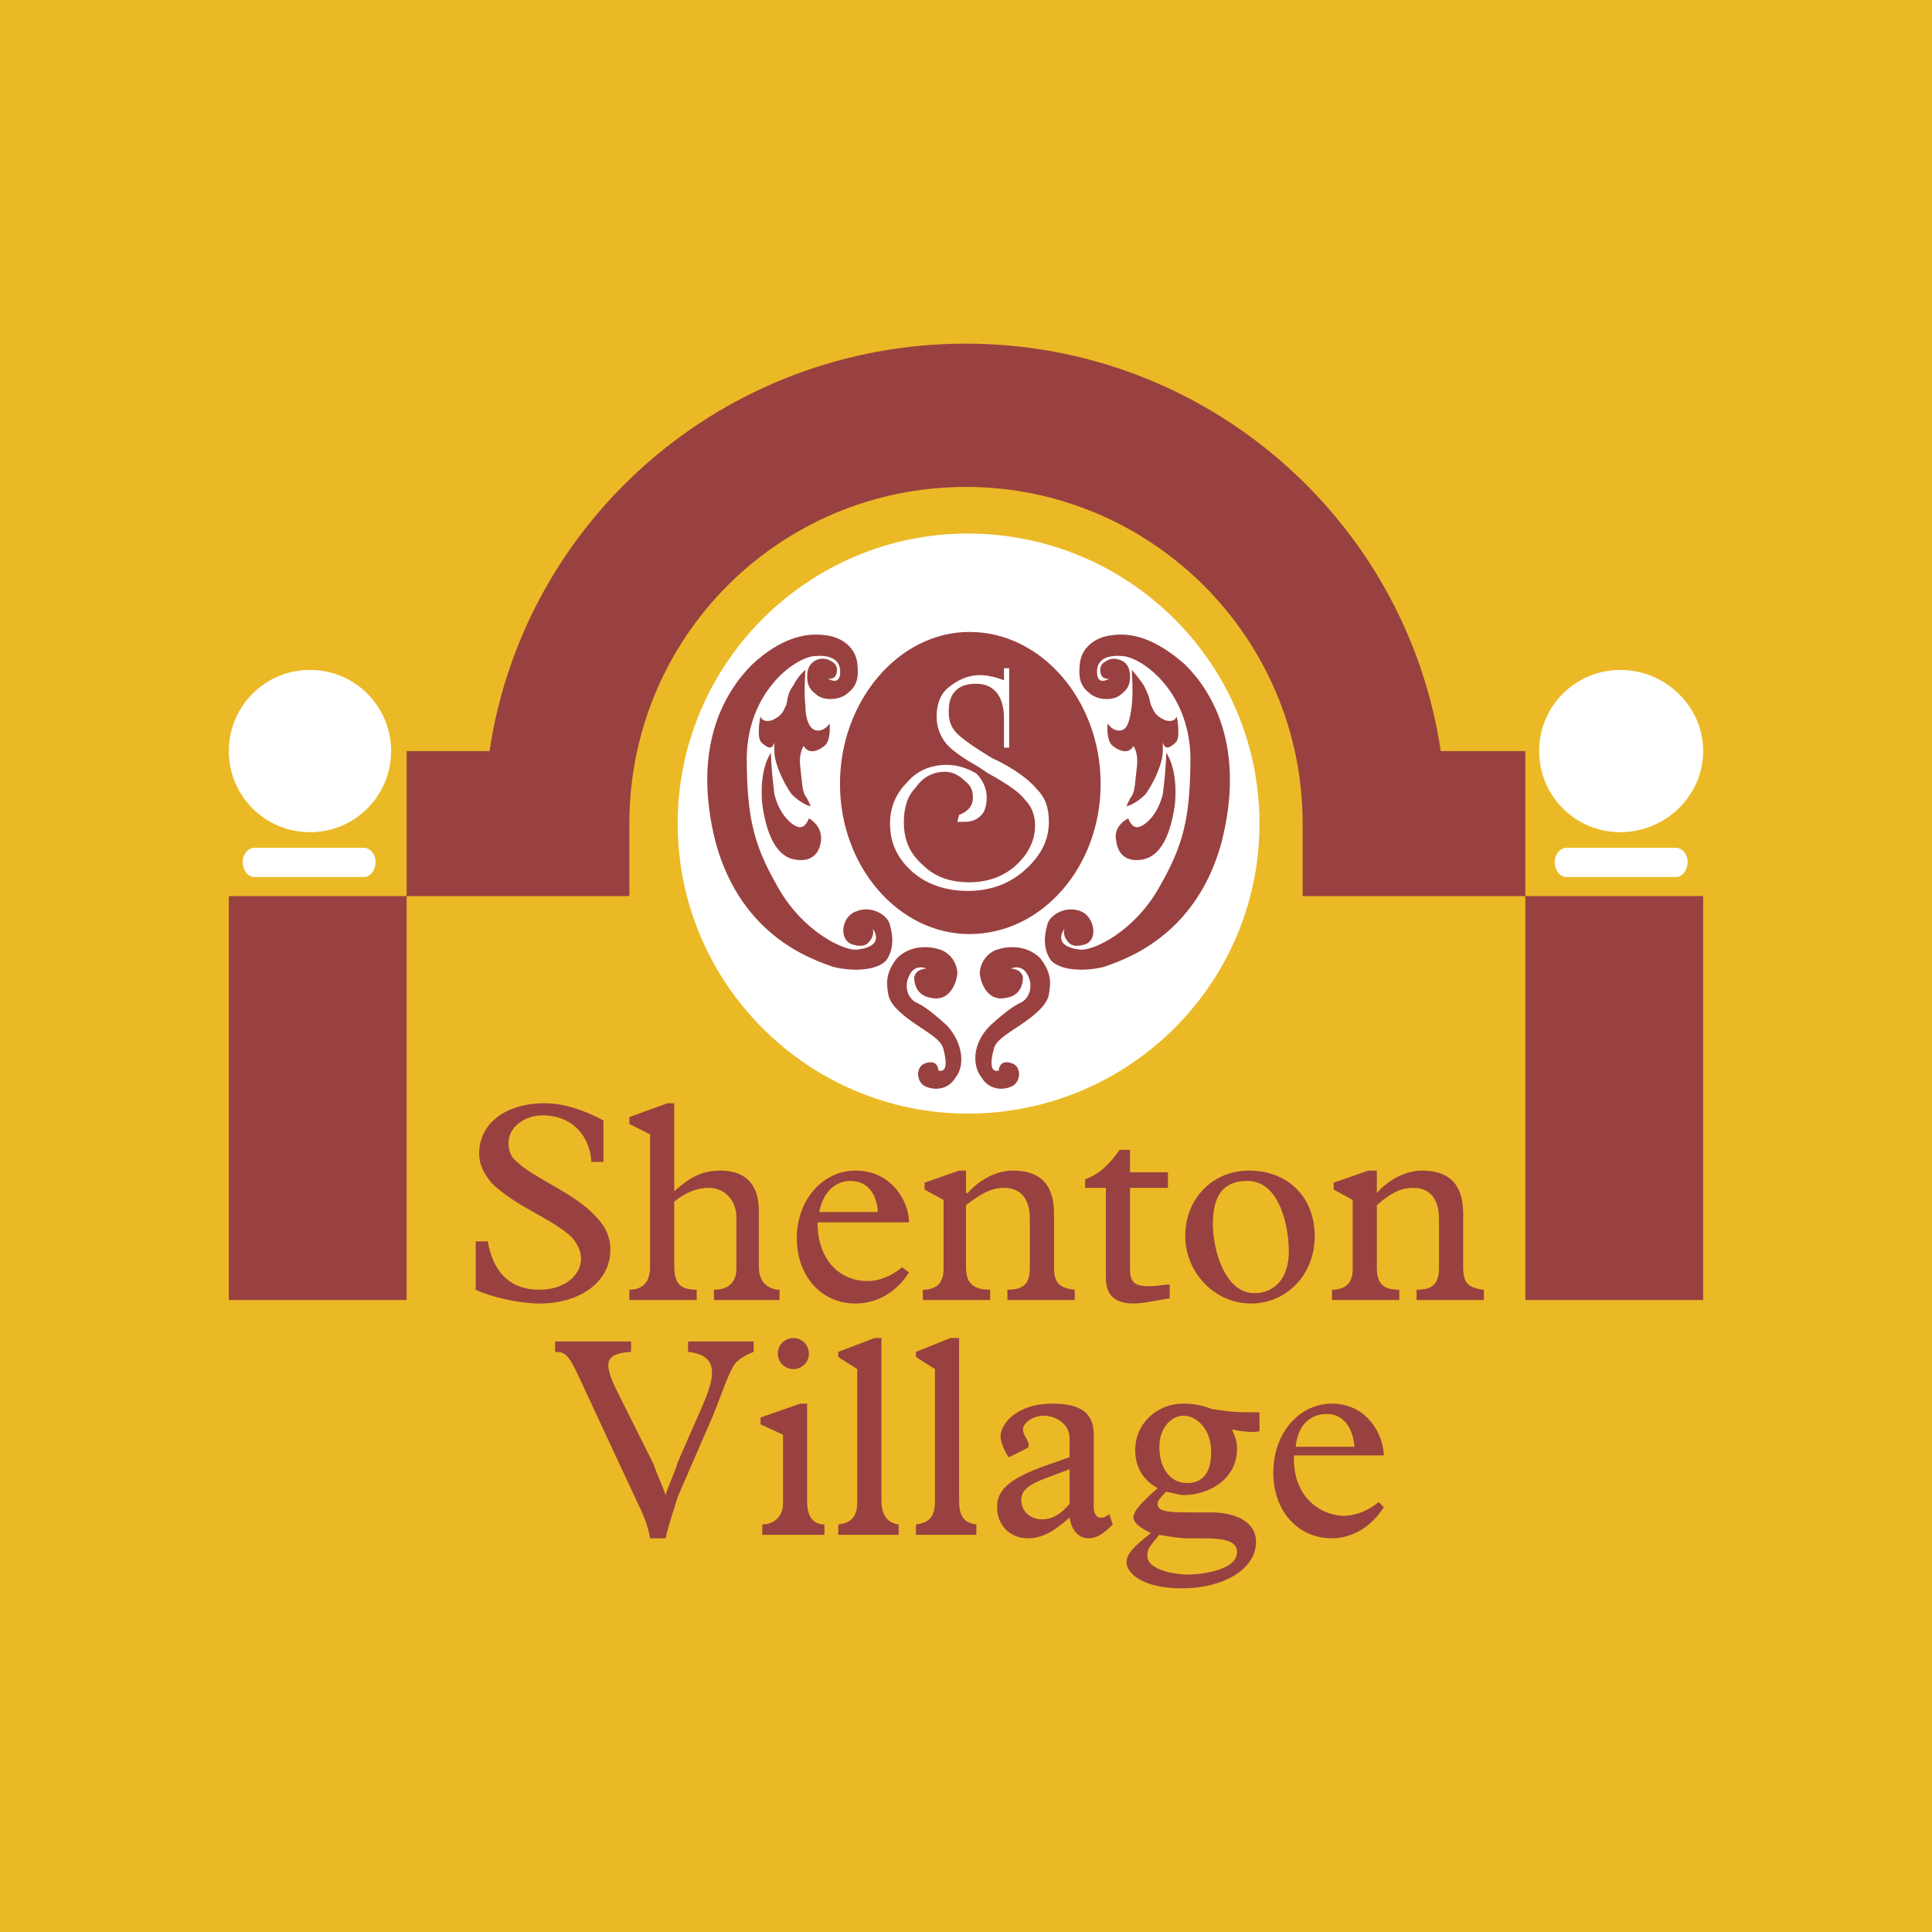 <?xml version="1.0" encoding="utf-8"?>
<!-- Generator: Adobe Illustrator 13.0.0, SVG Export Plug-In . SVG Version: 6.00 Build 14948)  -->
<!DOCTYPE svg PUBLIC "-//W3C//DTD SVG 1.0//EN" "http://www.w3.org/TR/2001/REC-SVG-20010904/DTD/svg10.dtd">
<svg version="1.0" id="Layer_1" xmlns="http://www.w3.org/2000/svg" xmlns:xlink="http://www.w3.org/1999/xlink" x="0px" y="0px"
	 width="192.756px" height="192.756px" viewBox="0 0 192.756 192.756" enable-background="new 0 0 192.756 192.756"
	 xml:space="preserve">
<g>
	<polygon fill-rule="evenodd" clip-rule="evenodd" fill="#EBB926" points="0,0 192.756,0 192.756,192.756 0,192.756 0,0 	"/>
	<path fill-rule="evenodd" clip-rule="evenodd" fill="#FFFFFF" d="M125.659,82.168c0,16.017-13.09,28.937-29.109,28.937
		c-15.846,0-28.937-12.92-28.937-28.937c0-16.019,13.09-28.937,28.937-28.937C112.569,53.232,125.659,66.149,125.659,82.168
		L125.659,82.168z"/>
	<path fill-rule="evenodd" clip-rule="evenodd" fill="#994140" d="M47.461,123.852h1.206c0.517,2.926,2.067,4.822,5.167,4.822
		c2.412,0,4.134-1.379,4.134-3.102c0-0.516-0.171-1.205-0.861-2.066c-1.895-1.895-5.684-3.1-8.095-5.512
		c-0.689-0.861-1.206-1.723-1.206-2.928c0-2.928,2.584-4.996,6.545-4.996c1.895,0,3.961,0.689,5.856,1.723v4.135h-1.206
		c-0.172-2.928-2.239-4.65-4.823-4.65c-1.895,0-3.444,1.205-3.444,2.756c0,0.689,0.172,1.377,0.861,1.895
		c1.55,1.551,5.684,3.1,7.751,5.34c1.033,1.033,1.55,2.066,1.55,3.443c0,3.102-2.928,5.34-7.062,5.34
		c-2.067,0-4.994-0.689-6.373-1.377V123.852L47.461,123.852z"/>
	<path fill-rule="evenodd" clip-rule="evenodd" fill="#994140" d="M75.709,126.434c0,1.551,1.033,2.24,2.067,2.24v1.033H71.23
		v-1.033c1.551,0,2.239-0.861,2.239-2.068v-5.166c0-1.723-1.206-2.928-2.755-2.928c-1.206,0-2.412,0.516-3.445,1.377v6.373
		c0,1.723,0.517,2.412,2.239,2.412v1.033h-6.717v-1.033c1.55,0,2.066-1.033,2.066-2.24v-13.262l-2.066-1.033v-0.689l3.79-1.379
		h0.688v8.785c1.722-1.551,2.928-2.066,4.65-2.066c2.067,0,3.79,1.033,3.79,3.961V126.434L75.709,126.434z"/>
	<path fill-rule="evenodd" clip-rule="evenodd" fill="#994140" d="M81.738,120.922c0.345-1.895,1.55-3.1,3.1-3.1
		c1.551,0,2.584,1.033,2.756,3.1H81.738L81.738,120.922z M90.694,121.955c0-2.066-1.723-5.166-5.34-5.166
		c-3.272,0-5.856,2.928-5.856,6.717s2.412,6.545,5.856,6.545c2.239,0,4.134-1.205,5.34-3.1l-0.689-0.518
		c-1.034,0.861-2.239,1.379-3.445,1.379c-2.755,0-4.995-2.066-4.995-5.857H90.694L90.694,121.955z"/>
	<path fill-rule="evenodd" clip-rule="evenodd" fill="#994140" d="M96.378,126.434c0,1.551,0.689,2.24,2.411,2.24v1.033h-6.717
		v-1.033c1.378,0,2.067-0.689,2.067-2.068v-6.889l-1.895-1.033v-0.689l3.445-1.205h0.689v2.238h0.172
		c1.206-1.377,2.928-2.238,4.478-2.238c2.584,0,4.134,1.205,4.134,4.305v5.34c0,1.379,0.345,2.068,2.067,2.24v1.033h-6.718v-1.033
		c1.723,0,2.239-0.689,2.239-2.24v-4.822c0-1.723-0.689-3.1-2.584-3.1c-1.378,0-2.411,0.688-3.789,1.721V126.434L96.378,126.434z"/>
	<path fill-rule="evenodd" clip-rule="evenodd" fill="#994140" d="M112.741,126.605c0,1.207,0.344,1.723,1.895,1.723
		c0.688,0,1.55-0.172,2.067-0.172v1.379c-1.207,0.172-2.584,0.516-3.618,0.516c-1.895,0-2.755-0.861-2.755-2.584v-8.955h-2.067
		v-0.861c1.55-0.518,2.583-1.723,3.444-2.928h1.034v2.238h3.789v1.551h-3.789V126.605L112.741,126.605z"/>
	<path fill-rule="evenodd" clip-rule="evenodd" fill="#994140" d="M121.009,122.129c0-3.273,1.378-4.307,3.444-4.307
		c3.273,0,4.134,4.65,4.134,7.062c0,2.582-1.378,4.133-3.444,4.133C122.214,129.018,121.009,124.711,121.009,122.129
		L121.009,122.129z M118.253,123.334c0,3.617,2.928,6.717,6.545,6.717s6.373-2.928,6.373-6.717c0-3.961-2.756-6.545-6.545-6.545
		C121.009,116.789,118.253,119.545,118.253,123.334L118.253,123.334z"/>
	<path fill-rule="evenodd" clip-rule="evenodd" fill="#994140" d="M137.371,126.434c0,1.551,0.518,2.24,2.239,2.24v1.033h-6.717
		v-1.033c1.378,0,2.066-0.689,2.066-2.068v-6.889l-1.895-1.033v-0.689l3.445-1.205h0.86v2.238l0,0
		c1.206-1.377,2.929-2.238,4.479-2.238c2.584,0,4.134,1.205,4.134,4.305v5.34c0,1.379,0.345,2.068,2.067,2.24v1.033h-6.718v-1.033
		c1.723,0,2.239-0.689,2.239-2.24v-4.822c0-1.723-0.689-3.1-2.583-3.1c-1.379,0-2.412,0.688-3.618,1.721V126.434L137.371,126.434z"
		/>
	<path fill-rule="evenodd" clip-rule="evenodd" fill="#994140" d="M65.202,146.07c0.345,1.033,0.861,2.066,1.206,3.1
		c0.344-1.205,0.861-2.066,1.206-3.271l2.412-5.514c1.377-3.1,1.722-5.166-1.378-5.51v-1.035h6.545v1.035
		c-0.861,0.344-1.378,0.688-1.723,1.033c-0.688,0.688-1.55,3.443-2.411,5.512l-3.445,7.922c-0.345,1.207-0.861,2.584-1.206,4.135
		h-1.551c-0.172-1.033-0.516-2.068-1.205-3.445l-5.856-12.574c-1.034-2.238-1.378-2.582-2.412-2.582v-1.035h7.578v1.035
		c-2.583,0.172-2.756,1.033-1.55,3.615L65.202,146.07L65.202,146.07z"/>
	<path fill-rule="evenodd" clip-rule="evenodd" fill="#994140" d="M78.12,143.141l-2.239-1.033v-0.688l3.962-1.379h0.688v9.818
		c0,1.549,0.689,2.238,1.722,2.238v1.033h-6.201v-1.033c1.034,0,2.067-0.689,2.067-2.066V143.141L78.12,143.141z M79.154,133.496
		c0.861,0,1.55,0.689,1.55,1.551s-0.689,1.549-1.55,1.549c-0.861,0-1.55-0.688-1.55-1.549S78.292,133.496,79.154,133.496
		L79.154,133.496z"/>
	<path fill-rule="evenodd" clip-rule="evenodd" fill="#994140" d="M87.938,149.688c0,1.377,0.517,2.238,1.723,2.41v1.033h-6.028
		v-1.033c1.377-0.172,1.895-0.861,1.895-2.238v-13.264l-1.895-1.205v-0.516l3.617-1.379h0.689V149.688L87.938,149.688z"/>
	<path fill-rule="evenodd" clip-rule="evenodd" fill="#994140" d="M95.689,149.688c0,1.377,0.344,2.238,1.723,2.41v1.033h-6.029
		v-1.033c1.378-0.172,1.895-0.861,1.895-2.238v-13.264l-1.895-1.205v-0.516l3.445-1.379h0.861V149.688L95.689,149.688z"/>
	<path fill-rule="evenodd" clip-rule="evenodd" fill="#994140" d="M106.712,146.586v3.445c-0.86,1.033-1.722,1.551-2.755,1.551
		c-1.379,0-2.067-1.033-2.067-1.895c0-1.207,1.033-1.723,3.445-2.584L106.712,146.586L106.712,146.586z M106.712,145.381
		l-2.927,1.033c-3.101,1.205-4.307,2.238-4.307,3.961s1.206,3.102,3.1,3.102c1.379,0,2.584-0.689,4.134-2.068
		c0.173,1.207,0.861,2.068,1.896,2.068c0.861,0,1.55-0.518,2.411-1.379l-0.345-1.033c-0.861,0.689-1.55,0.344-1.55-0.689v-7.234
		c0-2.238-1.378-3.1-4.134-3.1c-3.617,0-5.168,2.066-5.168,3.273c0,0.689,0.689,2.066,0.862,2.066l1.722-0.861
		c0.689-0.346-0.345-1.205-0.345-1.895s1.034-1.379,2.067-1.379s2.583,0.689,2.583,2.24V145.381L106.712,145.381z"/>
	<path fill-rule="evenodd" clip-rule="evenodd" fill="#994140" d="M115.669,144.348c0-1.895,1.206-3.102,2.411-3.102
		c1.206,0,2.757,1.207,2.757,3.617c0,1.895-0.689,3.102-2.412,3.102C116.703,147.965,115.669,146.414,115.669,144.348
		L115.669,144.348z M125.659,140.902c-0.517,0-0.688,0-1.206,0c-1.55,0-2.584-0.172-3.616-0.344
		c-0.862-0.346-1.723-0.518-2.757-0.518c-2.756,0-4.822,2.066-4.822,4.65c0,1.551,0.688,2.928,2.238,3.789
		c-1.55,1.379-2.411,2.24-2.411,2.928c0,0.518,0.689,1.035,1.723,1.551c-1.723,1.379-2.411,2.066-2.411,2.928
		c0,1.035,1.55,2.584,5.512,2.584c4.134,0,7.406-1.895,7.406-4.65c0-1.895-1.895-2.928-4.478-2.928h-2.24
		c-2.411,0-3.101-0.172-3.101-0.861c0-0.344,0.345-0.689,0.862-1.205c0.861,0.172,1.378,0.344,1.722,0.344
		c2.239,0,5.34-1.377,5.34-4.65c0-0.689-0.172-1.205-0.517-1.895c0.861,0.172,2.067,0.344,2.756,0.172V140.902L125.659,140.902z
		 M119.975,153.477c2.412,0,3.445,0.344,3.445,1.377c0,1.723-3.272,2.24-4.995,2.24c-0.861,0-3.961-0.346-3.961-1.896
		c0-0.688,0.344-1.033,1.205-2.066c1.034,0.172,1.895,0.346,2.928,0.346H119.975L119.975,153.477z"/>
	<path fill-rule="evenodd" clip-rule="evenodd" fill="#994140" d="M129.276,144.348c0.172-2.068,1.377-3.273,3.101-3.273
		c1.55,0,2.583,1.205,2.755,3.273H129.276L129.276,144.348z M138.061,145.209c0-1.895-1.55-5.168-5.167-5.168
		c-3.272,0-5.856,2.928-5.856,6.889c0,3.791,2.411,6.547,5.856,6.547c2.066,0,3.962-1.205,5.167-3.102l-0.517-0.516
		c-1.033,0.861-2.239,1.377-3.617,1.377c-2.584-0.172-4.995-2.238-4.823-6.027H138.061L138.061,145.209z"/>
	<polygon fill-rule="evenodd" clip-rule="evenodd" fill="#994140" points="22.831,129.707 40.571,129.707 40.571,89.402 
		22.831,89.402 22.831,129.707 	"/>
	<polygon fill-rule="evenodd" clip-rule="evenodd" fill="#994140" points="152.185,129.707 169.926,129.707 169.926,89.402 
		152.185,89.402 152.185,129.707 	"/>
	<path fill-rule="evenodd" clip-rule="evenodd" fill="#FFFFFF" d="M39.021,74.934c0,4.478-3.617,8.095-8.095,8.095
		c-4.478,0-8.096-3.617-8.096-8.095c0-4.479,3.618-8.095,8.096-8.095C35.405,66.839,39.021,70.456,39.021,74.934L39.021,74.934z"/>
	<path fill-rule="evenodd" clip-rule="evenodd" fill="#FFFFFF" d="M169.926,74.934c0,4.478-3.79,8.095-8.269,8.095
		s-8.095-3.617-8.095-8.095c0-4.479,3.616-8.095,8.095-8.095S169.926,70.456,169.926,74.934L169.926,74.934z"/>
	<path fill-rule="evenodd" clip-rule="evenodd" fill="#994140" d="M152.185,89.402h-22.22v-7.233
		c0-18.603-15.157-33.587-33.587-33.587c-18.602,0-33.587,14.985-33.587,33.587l0,0v7.233h-22.22V74.934h8.269
		c3.444-23.08,23.424-40.649,47.538-40.649c23.941,0,43.922,17.569,47.367,40.649h8.439V89.402L152.185,89.402z"/>
	<path fill-rule="evenodd" clip-rule="evenodd" fill="#FFFFFF" d="M37.472,85.958c0,0.861-0.517,1.55-1.206,1.55H25.415
		c-0.689,0-1.206-0.688-1.206-1.55c0-0.689,0.517-1.378,1.206-1.378h10.851C36.955,84.58,37.472,85.268,37.472,85.958L37.472,85.958
		z"/>
	<path fill-rule="evenodd" clip-rule="evenodd" fill="#FFFFFF" d="M168.375,85.958c0,0.861-0.517,1.55-1.206,1.55h-10.851
		c-0.689,0-1.206-0.688-1.206-1.55c0-0.689,0.517-1.378,1.206-1.378h10.851C167.858,84.58,168.375,85.268,168.375,85.958
		L168.375,85.958z"/>
	<path fill-rule="evenodd" clip-rule="evenodd" fill="#994140" d="M82.599,67.7c0,0,1.034,0.689,1.206-0.345
		c0.172-1.377-0.689-2.066-2.584-1.895c-1.895,0.172-6.545,3.445-6.717,9.99c0,6.028,0.689,8.784,2.928,12.746
		c2.583,4.823,6.89,6.718,8.095,6.545c2.928-0.345,1.55-2.067,1.55-2.067s0.172,0.517-0.172,1.033
		c-0.345,0.517-0.688,0.861-1.895,0.517c-1.377-0.517-1.033-2.756,0.345-3.272c1.55-0.689,3.273,0.344,3.444,1.377
		c0.345,1.207,0.345,2.412-0.344,3.445c-0.861,1.033-3.273,1.206-5.34,0.688c-1.895-0.688-9.128-2.927-11.712-12.401
		c-2.412-9.473,0.861-14.984,3.617-17.741c2.756-2.584,5.339-3.273,7.406-2.928c1.55,0.172,2.928,1.206,3.101,2.756
		c0.172,1.378,0,2.239-0.861,2.929c-0.861,0.861-2.583,0.861-3.272,0.172c-0.689-0.517-0.861-1.034-0.861-1.723
		c0-0.688,0.172-1.206,0.689-1.55c0.517-0.345,1.206-0.345,1.723,0c0.344,0.172,0.689,0.517,0.517,1.206
		C83.288,67.872,82.599,67.7,82.599,67.7L82.599,67.7z"/>
	<path fill-rule="evenodd" clip-rule="evenodd" fill="#994140" d="M80.359,66.839c0,0-0.172,2.239,0,3.617
		c0,1.206,0.345,2.239,1.034,2.412c0.861,0.172,1.378-0.689,1.378-0.689s0.172,1.723-0.517,2.239c-1.55,1.206-2.067,0-2.067,0
		s-0.516,0.689-0.344,2.067c0.171,1.378,0.171,2.412,0.516,2.928c0.345,0.517,0.517,1.034,0.517,1.034s-0.861-0.172-1.894-1.206
		c-0.862-1.205-1.723-3.101-1.723-4.306c0-1.206,0-0.861,0-0.861s-0.172,0.861-0.861,0.344c-0.517-0.344-0.689-0.517-0.689-1.377
		c0-1.034,0.172-1.55,0.172-1.55s0.172,0.688,1.206,0.344c1.033-0.517,1.033-0.861,1.378-1.55c0.172-0.861,0.172-1.205,0.689-1.895
		C79.671,67.355,80.359,66.839,80.359,66.839L80.359,66.839z"/>
	<path fill-rule="evenodd" clip-rule="evenodd" fill="#994140" d="M76.915,75.106c0,0,0,1.378,0.344,4.134
		c0.517,2.067,1.723,3.101,2.412,3.273c0.688,0.172,1.033-0.861,1.033-0.861s1.378,0.689,1.206,2.239
		c-0.172,1.378-1.034,2.067-2.412,1.895c-1.723-0.172-2.928-1.895-3.445-5.511C75.709,76.656,76.915,75.106,76.915,75.106
		L76.915,75.106z"/>
	<path fill-rule="evenodd" clip-rule="evenodd" fill="#994140" d="M92.417,96.636c0,0-1.034,0-1.206,0.862
		c0,1.033,0.517,1.895,1.723,2.066c1.55,0.346,2.412-1.033,2.583-2.411c0-1.034-0.688-2.067-1.722-2.412
		c-1.033-0.345-2.928-0.517-4.306,0.861c-1.206,1.55-1.033,2.583-0.861,3.618c0.171,1.033,1.378,2.066,2.928,3.1
		c1.55,1.033,2.412,1.551,2.583,2.412c0.689,2.582-0.517,2.066-0.517,2.066s0-1.205-1.378-0.689c-0.861,0.346-0.861,1.723,0,2.24
		c1.033,0.516,2.412,0.344,3.101-0.861c0.861-1.033,0.861-3.273-0.861-5.168c-1.895-1.723-2.583-2.066-3.273-2.41
		c-0.688-0.518-0.861-1.379-0.688-2.068C91.039,95.947,92.417,96.636,92.417,96.636L92.417,96.636z"/>
	<path fill-rule="evenodd" clip-rule="evenodd" fill="#994140" d="M110.674,67.7c0,0-1.033,0.689-1.205-0.345
		c-0.173-1.377,0.688-2.066,2.583-1.895c1.895,0.172,6.545,3.445,6.718,9.99c0,6.028-0.689,8.784-2.929,12.746
		c-2.583,4.823-6.89,6.718-8.095,6.545c-2.928-0.345-1.55-2.067-1.55-2.067s-0.173,0.517,0.172,1.033
		c0.344,0.517,0.688,0.861,1.895,0.517c1.378-0.517,0.861-2.756-0.345-3.272c-1.55-0.689-3.272,0.344-3.444,1.377
		c-0.345,1.207-0.345,2.412,0.345,3.445c0.86,1.033,3.272,1.206,5.339,0.688c1.895-0.688,9.129-2.927,11.712-12.401
		c2.412-9.473-0.86-14.984-3.616-17.741c-2.929-2.584-5.34-3.273-7.407-2.928c-1.55,0.172-2.928,1.206-3.1,2.756
		c-0.173,1.378,0,2.239,0.861,2.929c0.861,0.861,2.583,0.861,3.272,0.172c0.689-0.517,0.861-1.034,0.861-1.723
		c0-0.688-0.172-1.206-0.689-1.55c-0.688-0.345-1.206-0.345-1.722,0c-0.345,0.172-0.689,0.517-0.518,1.206
		C109.985,67.872,110.674,67.7,110.674,67.7L110.674,67.7z"/>
	<path fill-rule="evenodd" clip-rule="evenodd" fill="#994140" d="M112.913,66.839c0,0,0.172,2.239,0,3.617
		c-0.172,1.206-0.344,2.239-1.033,2.412c-0.861,0.172-1.378-0.689-1.378-0.689s-0.172,1.723,0.517,2.239
		c1.551,1.206,2.066,0,2.066,0s0.518,0.689,0.345,2.067c-0.172,1.378-0.172,2.412-0.517,2.928c-0.344,0.517-0.517,1.034-0.517,1.034
		s0.861-0.172,1.895-1.206c0.861-1.205,1.723-3.101,1.723-4.306c0-1.206,0-0.861,0-0.861s0.172,0.861,0.861,0.344
		c0.517-0.344,0.688-0.517,0.688-1.377c0-1.034-0.172-1.55-0.172-1.55s-0.172,0.688-1.206,0.344
		c-1.033-0.517-1.033-0.861-1.378-1.55c-0.172-0.861-0.344-1.205-0.688-1.895C113.43,67.355,112.913,66.839,112.913,66.839
		L112.913,66.839z"/>
	<path fill-rule="evenodd" clip-rule="evenodd" fill="#994140" d="M116.358,75.106c0,0,0,1.378-0.345,4.134
		c-0.518,2.067-1.723,3.101-2.411,3.273c-0.689,0.172-1.033-0.861-1.033-0.861s-1.551,0.689-1.206,2.239
		c0.172,1.378,1.033,2.067,2.411,1.895c1.722-0.172,2.929-1.895,3.445-5.511C117.563,76.656,116.358,75.106,116.358,75.106
		L116.358,75.106z"/>
	<path fill-rule="evenodd" clip-rule="evenodd" fill="#994140" d="M100.856,96.636c0,0,1.033,0,1.205,0.862
		c0,1.033-0.516,1.895-1.722,2.066c-1.551,0.346-2.412-1.033-2.584-2.411c0-1.034,0.688-2.067,1.723-2.412
		c1.033-0.345,2.928-0.517,4.307,0.861c1.205,1.55,1.033,2.583,0.86,3.618c-0.172,1.033-1.378,2.066-2.928,3.1
		c-1.551,1.033-2.411,1.551-2.584,2.412c-0.689,2.582,0.518,2.066,0.518,2.066s0-1.205,1.377-0.689c0.861,0.346,0.861,1.723,0,2.24
		c-1.033,0.516-2.411,0.344-3.101-0.861c-0.861-1.033-1.033-3.273,0.861-5.168c1.896-1.723,2.584-2.066,3.272-2.41
		c0.689-0.518,0.861-1.379,0.689-2.068C102.234,95.947,100.856,96.636,100.856,96.636L100.856,96.636z"/>
	<path fill-rule="evenodd" clip-rule="evenodd" fill="#994140" d="M109.812,78.207c0,8.267-5.855,14.985-13.09,14.985
		c-7.062,0-12.918-6.718-12.918-14.985c0-8.268,5.856-15.158,12.918-15.158C103.957,63.049,109.812,69.939,109.812,78.207
		L109.812,78.207z"/>
	<path fill-rule="evenodd" clip-rule="evenodd" fill="#FFFFFF" d="M104.646,81.996c0,1.894-0.86,3.445-2.411,4.823
		c-1.55,1.377-3.445,2.067-5.684,2.067s-4.134-0.689-5.512-1.895c-1.55-1.378-2.24-2.929-2.24-4.823
		c0-1.551,0.517-2.929,1.723-4.134c1.033-1.206,2.411-1.723,3.961-1.723c1.033,0,2.067,0.345,2.928,0.862
		c0.689,0.689,1.033,1.55,1.033,2.411c0,0.689-0.172,1.378-0.517,1.723c-0.516,0.517-1.033,0.689-1.722,0.689
		c-0.172,0-0.344,0-0.689,0l0.172-0.689c0.861-0.345,1.378-0.861,1.378-1.723c0-0.689-0.172-1.206-0.861-1.722
		c-0.517-0.517-1.205-0.861-1.894-0.861c-1.206,0-2.24,0.517-2.929,1.55c-0.861,0.861-1.205,2.067-1.205,3.445
		c0,1.722,0.517,3.1,1.894,4.306c1.206,1.206,2.756,1.722,4.651,1.722c1.722,0,3.272-0.517,4.479-1.55
		c1.377-1.206,2.066-2.584,2.066-4.134c0-1.033-0.345-1.895-1.033-2.583c-0.517-0.689-1.723-1.55-3.617-2.583l-1.034-0.689
		c-1.55-0.861-2.755-1.722-3.272-2.411c-0.517-0.688-0.862-1.55-0.862-2.583c0-1.206,0.345-2.239,1.206-2.928
		c0.861-0.689,1.895-1.206,3.1-1.206c0.688,0,1.551,0.172,2.411,0.517v-1.205h0.518v7.923h-0.518v-2.928
		c0-2.239-1.033-3.445-2.755-3.445c-0.861,0-1.55,0.172-2.067,0.689c-0.517,0.517-0.689,1.206-0.689,2.067
		c0,0.861,0.172,1.55,0.861,2.239c0.517,0.517,1.723,1.377,3.445,2.411c2.239,1.033,3.789,2.239,4.478,3.1
		C104.301,79.584,104.646,80.618,104.646,81.996L104.646,81.996z"/>
</g>
</svg>
